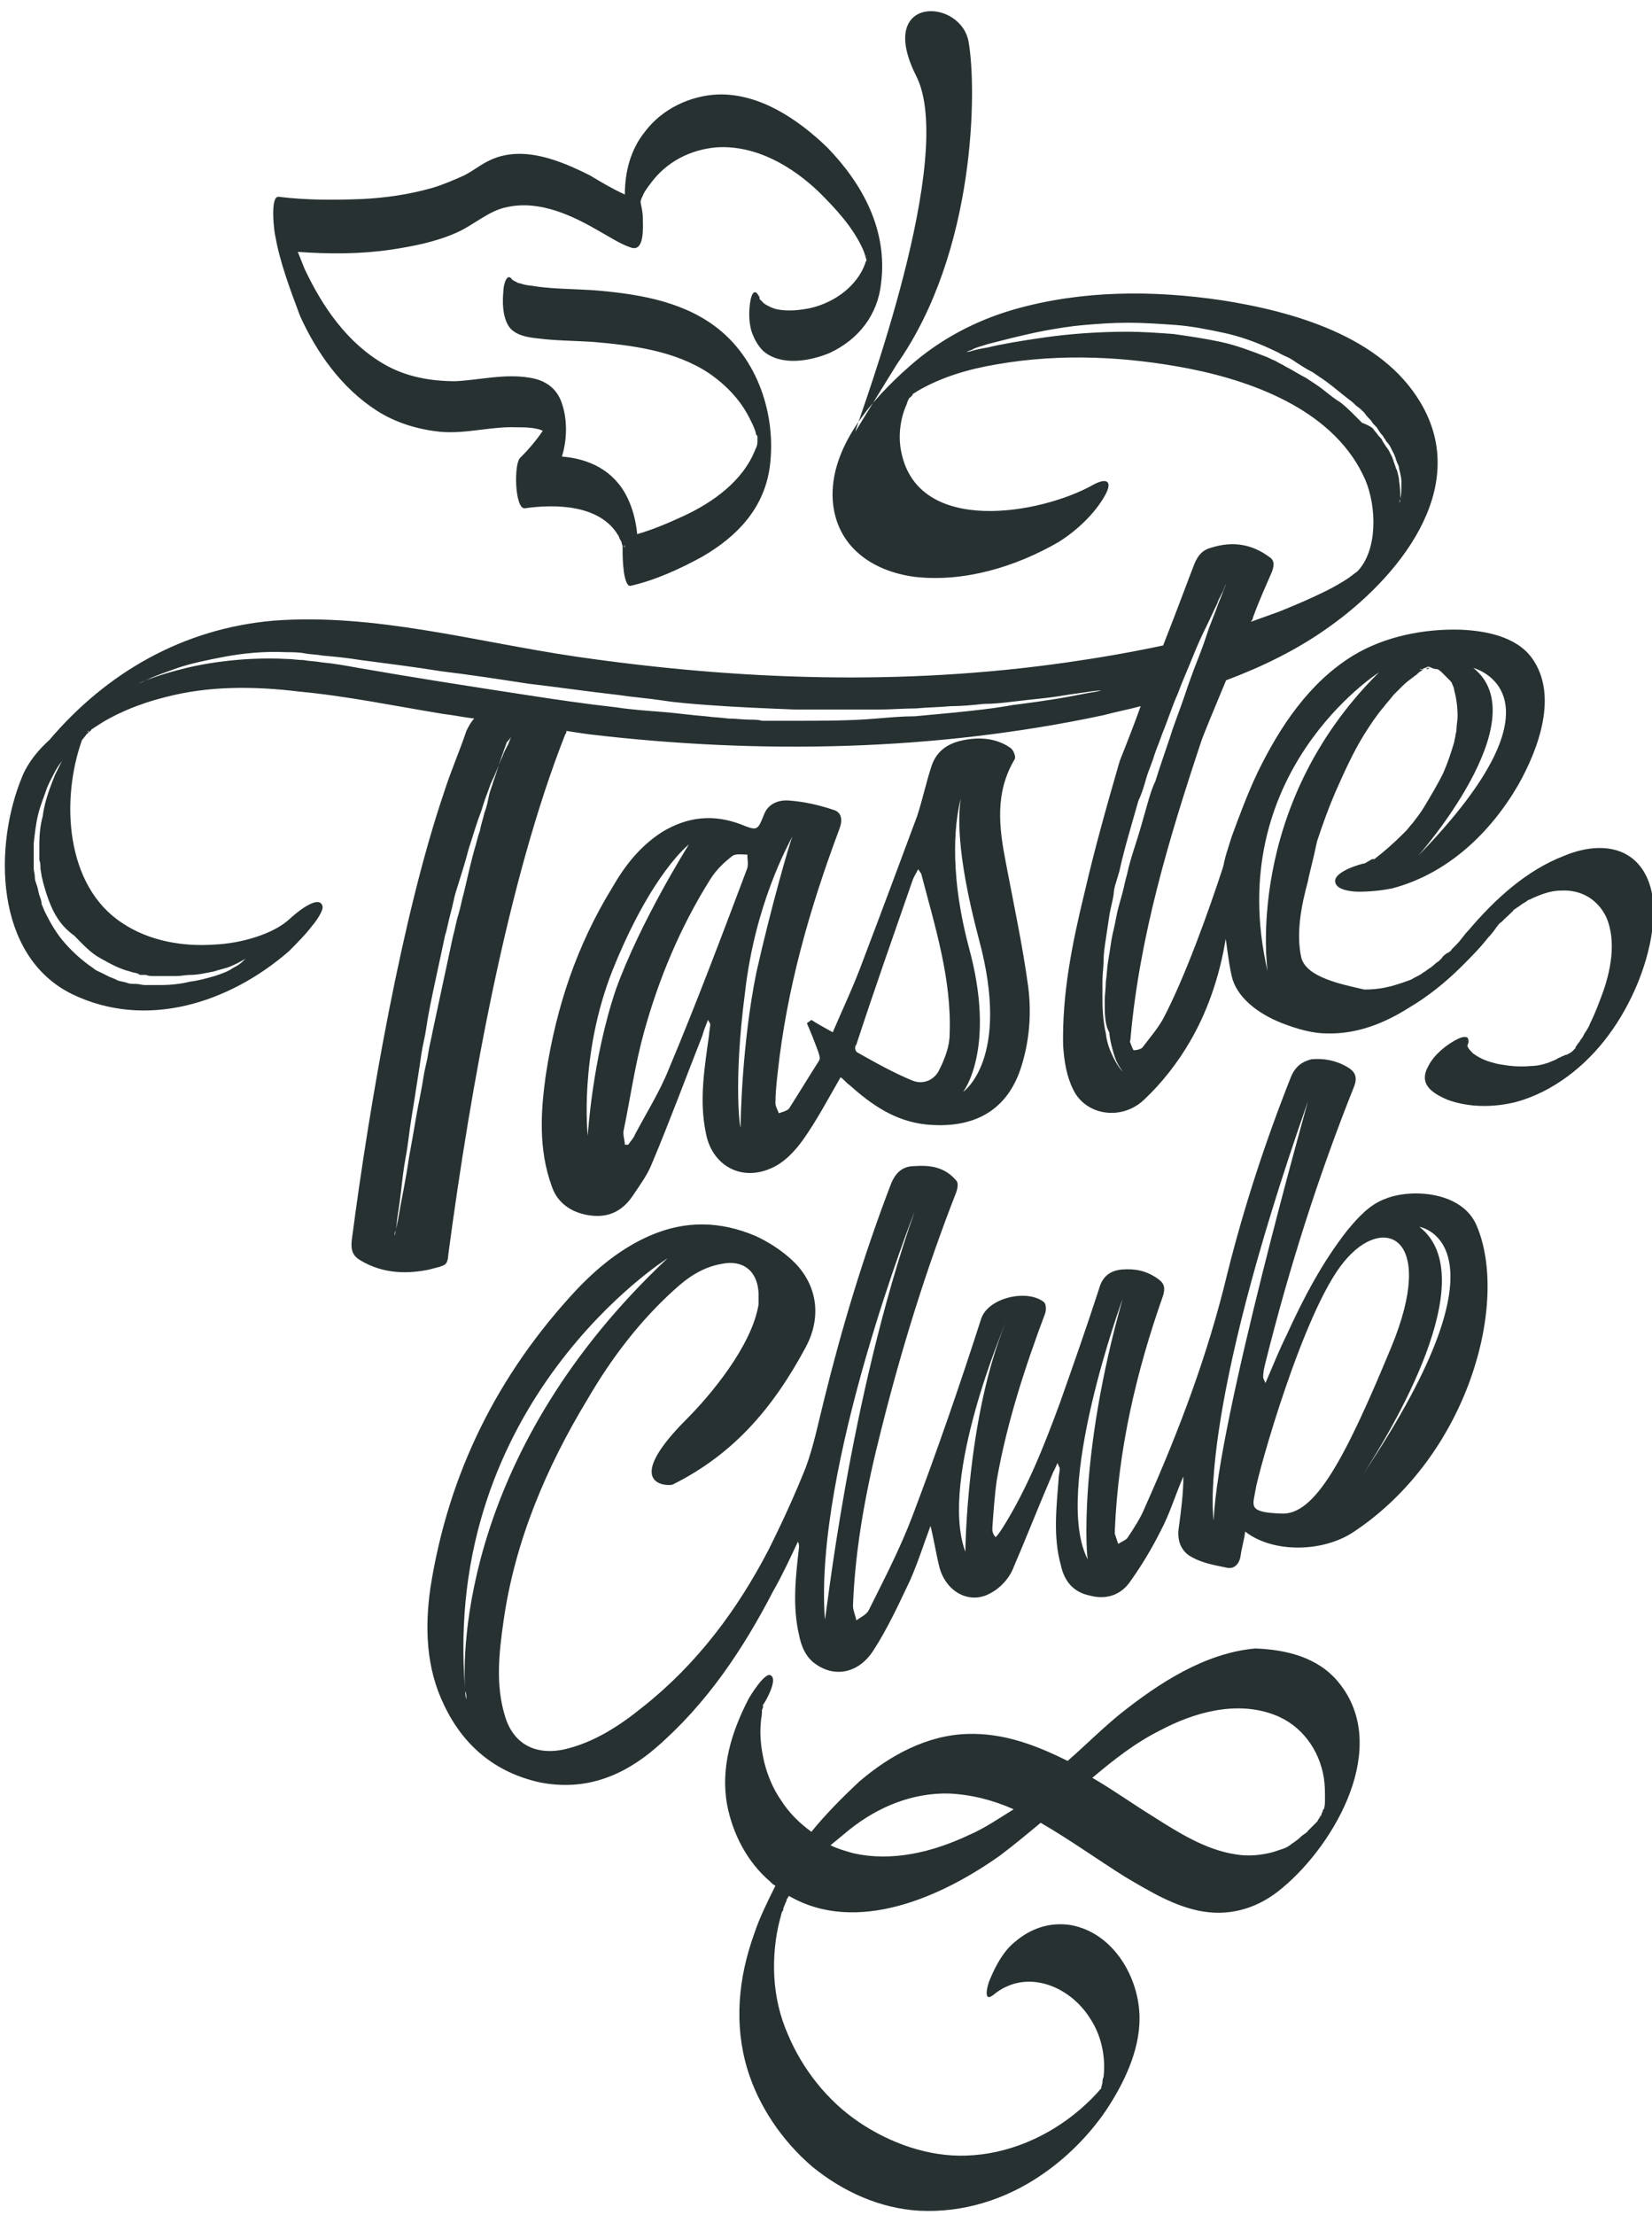 <?xml version="1.0" encoding="UTF-8"?> <svg xmlns:sketch="http://www.bohemiancoding.com/sketch/ns" xmlns="http://www.w3.org/2000/svg" xmlns:xlink="http://www.w3.org/1999/xlink" version="1.1" id="Layer_1" x="0px" y="0px" viewBox="0 0 147 197" style="enable-background:new 0 0 147 197;" xml:space="preserve"> <style type="text/css"> .st0{fill-rule:evenodd;clip-rule:evenodd;fill:#273132;} </style> <desc>Created with Sketch.</desc> <g id="Desktop" sketch:type="MSPage"> <g id="Landingspagina-desktop" transform="translate(-1160, -359)" sketch:type="MSArtboardGroup"> <g id="logo" transform="translate(1160, 359)" sketch:type="MSLayerGroup"> <path id="Fill-1" sketch:type="MSShapeGroup" class="st0" d="M55.6,48.4C55.6,48.4,55.6,48.4,55.6,48.4L55.6,48.4 C55.6,48.4,55.6,48.4,55.6,48.4C55.6,48.4,55.6,48.4,55.6,48.4C55.6,48.4,55.6,48.4,55.6,48.4C55.6,48.4,55.6,48.4,55.6,48.4 L55.6,48.4L55.6,48.4L55.6,48.4C55.6,48.4,55.6,48.4,55.6,48.4L55.6,48.4z M109.1,83.3c-0.6,3.8-1.8,6.9-3.2,9.3 c-1.1,1.9-2.5,3.7-4.1,5.2c-2,1.9-5.2,1.4-6.3-0.9c-0.6-1.2-0.8-2.5-0.9-3.9c-0.1-4.6,0.8-9.1,1.9-13.6c0.9-3.9,2-7.8,3.1-11.6 c0-0.1,0.9-2.2,1.9-5c-1.1,0.3-2.2,0.5-3.3,0.8c-15,3.2-30.6,3.5-45.8,1.7c-0.7-0.1-1.4-0.2-2-0.3c0,0.1,0,0.2-0.1,0.3 c-5.1,12.9-8.4,31.2-10.4,46.2c-0.1,1.1-0.2,1-1.7,1.4c-1.9,0.4-4.1,0.4-6.1-0.8c-0.7-0.4-0.9-0.9-0.8-1.8 c1.6-12.3,4.5-28.9,8.2-39.8c0.6-1.9,1.4-3.7,2-5.5c0.2-0.4,0.4-0.8,0.7-1.1c-0.9-0.1-1.8-0.3-2.7-0.4c-4.3-0.7-8.6-1.6-12.9-2 C22.5,61,18.5,61,14.7,62c-1.6,0.4-3.3,1-4.8,1.8c-0.6,0.3-1.2,0.7-1.8,1.1c0.1,0-0.3,0.3-0.3,0.3c-0.2,0.2-0.3,0.4-0.5,0.6 c-1.9,5.3-1.5,13,3.6,16.3c2.4,1.6,5.4,2.1,8.2,1.9c2.3-0.1,5.2-0.9,6.7-2.3c0.3-0.3,2.6-2.3,2.9-1.1c0.1,0.4-0.7,1.5-0.9,1.7 c-0.6,0.8-1.4,1.6-2.1,2.3c-5.3,4.6-12.7,7-19.3,3.8c-6.9-3.4-7-13.2-4.4-19.4c0.5-1.2,1.4-2.3,2.4-3.2c5.1-6,11.9-9.9,19.9-10.6 c9-0.7,18.1,1.9,27,3.2c14.5,2.1,29.1,2.6,43.7,0.5c2.8-0.4,5.7-0.9,8.5-1.5c1.3-3.3,2.4-6.3,2.8-7.3c0.3-0.7,0.7-1.2,1.5-1.4 c1.9-0.6,3.6-0.3,5.1,0.8c0.5,0.3,0.5,0.7,0.3,1.3c-0.6,1.4-1.2,2.7-1.7,4.1c0,0.1-0.1,0.3-0.2,0.4c0.8-0.3,1.7-0.6,2.5-0.9 c1.5-0.6,2.9-1.2,4.3-1.9c0.6-0.3,1.3-0.7,1.9-1.1c0,0,0.8-0.6,0.8-0.6c1.8-1.9,1.7-5.7,0.7-8.1c-2.6-6-9.6-8.7-15.6-9.9 c-5.6-1.1-11.5-1.4-17.2-0.4c-2.4,0.4-4.9,1.1-7.1,2.4c-0.1,0.1-0.2,0.1-0.3,0.2c0,0-0.1,0-0.1,0.1c0.1-0.1-0.1,0.2-0.3,0.3 c-0.1,0.2-0.2,0.4-0.2,0.5c-0.6,1.3-0.8,2.9-0.5,4.3c1.5,7.5,12.5,5.5,17.1,2.9c1.3-0.7,1.7-0.2,1,1c-0.9,1.6-2.5,3.1-4.1,4.1 c-3.8,2.2-8.4,3.6-12.8,3.1c-3.8-0.5-7-2.7-7.3-6.8c-0.3-4.7,3.5-9,6.8-11.9c2.7-2.4,5.9-4.1,9.4-5.1c6-1.7,12.3-1.7,18.4-0.8 c6.4,1,14.2,3.2,17.7,9.1c4.6,7.7-2.1,15.7-8.2,20c-2.8,2-5.9,3.5-9.1,4.7c-1,2.4-2,4.8-2.2,5.4c-2.9,8.7-5.5,17.4-6.3,26.4 c0,0.2-0.1,0.3,0,0.5c0.1,0.2,0.2,0.6,0.3,0.6c0.2,0,0.7-0.1,0.8-0.3c0.6-0.8,1.3-1.6,1.8-2.5c1.9-3.6,4-9.4,5.4-13.7L109.1,83.3 z M122.3,38.3c0.2,0.2,0.3,0.4,0.5,0.6c0.1,0.1,0.2,0.2,0.2,0.3c0.1,0.1,0.1,0.2,0.2,0.3c0.1,0.2,0.3,0.4,0.4,0.6 c0.1,0.2,0.2,0.4,0.3,0.6c0,0.1,0.1,0.2,0.1,0.3c0,0.1,0.1,0.2,0.1,0.3c0.1,0.2,0.1,0.4,0.2,0.5c0.1,0.4,0.2,0.7,0.2,1 c0.1,0.6,0.1,1.1,0.1,1.5c0,0.2,0,0.3-0.1,0.4c0,0.1,0,0.1,0,0.1s0,0,0-0.1c0-0.1,0.1-0.2,0.1-0.4c0.1-0.3,0.1-0.8,0.1-1.5 c0-0.3-0.1-0.7-0.2-1.1c0-0.2-0.1-0.4-0.2-0.6c0-0.1-0.1-0.2-0.1-0.3c0-0.1-0.1-0.2-0.1-0.3c-0.1-0.2-0.2-0.4-0.3-0.6 c-0.1-0.2-0.2-0.4-0.4-0.6c-0.1-0.1-0.1-0.2-0.2-0.3c-0.1-0.1-0.1-0.2-0.2-0.3c-0.2-0.2-0.3-0.4-0.5-0.7 c-0.2-0.2-0.4-0.4-0.5-0.6c-0.2-0.2-0.4-0.4-0.6-0.7c-0.2-0.2-0.4-0.4-0.7-0.6c-0.2-0.2-0.4-0.4-0.7-0.6c-0.5-0.4-1-0.8-1.5-1.2 c-0.5-0.4-1.1-0.8-1.7-1.2c-0.6-0.3-1.2-0.7-1.8-1.1c-0.3-0.2-0.6-0.3-1-0.5c-0.3-0.2-0.6-0.3-1-0.5c-1.3-0.6-2.7-1.1-4.1-1.4 c-1.4-0.3-2.9-0.6-4.3-0.7c-1.4-0.1-2.9-0.2-4.2-0.2c-1.4,0-2.7,0.1-3.9,0.2c-1.2,0.1-2.4,0.3-3.5,0.5c-2.1,0.4-3.9,0.9-5.1,1.2 c-0.6,0.2-1.1,0.3-1.4,0.5c-0.3,0.1-0.5,0.2-0.5,0.2s0.2,0,0.5-0.1c0.3-0.1,0.8-0.2,1.4-0.3c1.2-0.3,3-0.6,5.1-0.9 c2.1-0.3,4.7-0.5,7.3-0.5c1.3,0,2.7,0.1,4.1,0.2c1.4,0.2,2.8,0.4,4.2,0.7c1.4,0.3,2.7,0.8,4,1.3c0.3,0.1,0.6,0.3,0.9,0.4 c0.3,0.2,0.6,0.3,0.9,0.5c0.6,0.3,1.2,0.7,1.8,1c0.6,0.4,1.1,0.7,1.6,1.1c0.5,0.4,1,0.8,1.5,1.1c0.5,0.4,0.9,0.8,1.3,1.2 c0.2,0.2,0.4,0.4,0.6,0.6C122,37.9,122.2,38.1,122.3,38.3L122.3,38.3z M4.6,80.7c-0.4-0.9-0.7-1.9-0.9-2.8c0-0.2-0.1-0.5-0.1-0.7 c0-0.2,0-0.5-0.1-0.7c0-0.1,0-0.2,0-0.4v-0.3c0-0.2,0-0.5,0-0.7c0-0.9,0.1-1.8,0.3-2.5c0.1-0.8,0.3-1.5,0.5-2.1 c0.2-0.6,0.4-1.1,0.6-1.6c0.2-0.4,0.4-0.8,0.5-1c0.1-0.2,0.2-0.3,0.2-0.3c0,0-0.4,0.4-0.8,1.2c-0.2,0.4-0.5,0.9-0.7,1.5 c-0.2,0.6-0.5,1.3-0.7,2.1c-0.2,0.8-0.3,1.7-0.4,2.6c0,0.2,0,0.5,0,0.7c0,0.1,0,0.2,0,0.4c0,0.1,0,0.2,0,0.4c0,0.2,0,0.5,0,0.7 c0,0.3,0.1,0.5,0.1,0.8c0,0.3,0.1,0.5,0.2,0.8c0.1,0.3,0.1,0.5,0.2,0.8c0.1,0.3,0.2,0.5,0.2,0.8c0.1,0.2,0.2,0.5,0.3,0.7 c0.5,1,1,1.9,1.8,2.8c0.7,0.8,1.6,1.6,2.5,2.2c0.2,0.2,0.5,0.3,0.7,0.4l0.4,0.2l0.4,0.2c0.3,0.1,0.5,0.2,0.7,0.3 c0.3,0.1,0.5,0.1,0.8,0.2c0.2,0.1,0.5,0.1,0.8,0.1c0.3,0,0.5,0.1,0.8,0.1c0.2,0,0.5,0,0.7,0l0.2,0c0.1,0,0.1,0,0.2,0 c0.1,0,0.2,0,0.3,0c0.9,0,1.8-0.1,2.6-0.3c0.8-0.1,1.5-0.3,2.2-0.5c0.6-0.2,1.2-0.4,1.6-0.7c0.4-0.2,0.7-0.4,0.9-0.6 c0.2-0.2,0.3-0.3,0.3-0.3s-0.1,0.1-0.3,0.2c-0.2,0.1-0.5,0.3-1,0.5c-0.4,0.2-1,0.3-1.6,0.5c-0.6,0.1-1.3,0.3-2.1,0.3 c-0.4,0-0.8,0.1-1.2,0.1c-0.2,0-0.4,0-0.6,0c-0.2,0-0.4,0-0.7,0c-0.1,0-0.2,0-0.3,0c-0.1,0-0.1,0-0.2,0l-0.2,0 c-0.2,0-0.5,0-0.7-0.1l-0.2,0l-0.2,0c-0.1,0-0.2,0-0.3-0.1c-0.2-0.1-0.5-0.1-0.7-0.2c-0.9-0.2-1.8-0.7-2.7-1.2 c-0.9-0.5-1.6-1.3-2.3-2C5.6,82.5,5,81.6,4.6,80.7L4.6,80.7z M7.9,65c-0.1,0-0.1,0.1-0.1,0.1c0,0,0,0,0,0 C7.8,65.1,7.9,65.1,7.9,65L7.9,65z M45.5,65.5c0,0-0.1,0.2-0.2,0.5c-0.1,0.3-0.4,0.7-0.6,1.3c-0.3,0.6-0.5,1.3-0.9,2.1 c-0.2,0.4-0.3,0.8-0.5,1.3c-0.2,0.5-0.3,0.9-0.5,1.5c-0.4,1-0.7,2.1-1.1,3.3c-0.3,1.2-0.7,2.4-1.1,3.7c-0.2,0.6-0.3,1.3-0.5,2 c-0.2,0.7-0.3,1.4-0.5,2c-0.3,1.4-0.6,2.8-0.9,4.2c-0.3,1.4-0.6,2.8-0.8,4.2c-0.1,0.7-0.3,1.4-0.4,2.1c-0.1,0.7-0.2,1.4-0.3,2 c-0.2,1.3-0.4,2.6-0.6,3.8c-0.2,1.2-0.3,2.4-0.5,3.4c-0.2,1.1-0.3,2-0.4,2.9c-0.1,0.9-0.2,1.6-0.3,2.2c-0.1,0.6-0.1,1.1-0.2,1.4 c0,0.3-0.1,0.5-0.1,0.5s0-0.2,0.1-0.5c0.1-0.3,0.2-0.8,0.3-1.4c0.2-1.2,0.6-3,0.9-5.1c0.2-1.1,0.4-2.2,0.6-3.4 c0.2-1.2,0.5-2.5,0.7-3.8c0.1-0.7,0.3-1.3,0.4-2c0.1-0.7,0.3-1.4,0.4-2c0.3-1.4,0.6-2.8,0.9-4.2c0.3-1.4,0.6-2.8,0.9-4.2 c0.2-0.7,0.3-1.4,0.5-2c0.2-0.7,0.3-1.3,0.5-2c0.3-1.3,0.6-2.6,0.9-3.7c0.2-0.6,0.3-1.2,0.5-1.7c0.1-0.6,0.3-1.1,0.4-1.6 c0.2-0.5,0.3-1,0.4-1.5c0.1-0.5,0.3-0.9,0.4-1.3c0.3-0.8,0.5-1.6,0.7-2.1c0.2-0.6,0.4-1.1,0.5-1.4C45.4,65.7,45.5,65.5,45.5,65.5 L45.5,65.5z M98,61.4c0,0-0.3,0-1,0.1c-0.6,0.1-1.5,0.2-2.7,0.4c-1.2,0.2-2.6,0.3-4.2,0.5c-0.8,0.1-1.7,0.2-2.6,0.2 c-0.9,0.1-1.9,0.2-2.9,0.2c-1,0.1-2.1,0.1-3.1,0.2c-1.1,0-2.2,0.1-3.4,0.1c-0.6,0-1.2,0-1.8,0c-0.6,0-1.2,0-1.8,0 c-1.2,0-2.5,0-3.7,0c-2.5-0.1-5.1-0.2-7.8-0.4c-1.3-0.1-2.7-0.2-4-0.4c-1.3-0.2-2.7-0.3-4-0.5c-2.7-0.3-5.4-0.7-8-1 c-2.6-0.4-5.2-0.8-7.7-1.1c-2.5-0.4-4.9-0.7-7.2-1c-1.2-0.2-2.3-0.3-3.4-0.4c-0.5-0.1-1.1-0.1-1.6-0.2c-0.5-0.1-1.1-0.1-1.6-0.1 c-2-0.1-3.9,0.1-5.5,0.4c-1.6,0.3-3,0.6-4.2,1c-1.1,0.4-2,0.7-2.6,1c-0.6,0.3-0.9,0.4-0.9,0.4s1.2-0.6,3.5-1.2 c1.1-0.3,2.5-0.6,4.2-0.8c1.6-0.2,3.5-0.3,5.5-0.2c0.5,0,1,0.1,1.5,0.1c0.5,0.1,1.1,0.1,1.6,0.2c1.1,0.1,2.2,0.3,3.3,0.5 c2.3,0.4,4.7,0.8,7.2,1.2c2.5,0.4,5.1,0.8,7.7,1.2c2.6,0.4,5.3,0.8,8,1.1c1.3,0.2,2.7,0.3,4,0.4c1.3,0.1,2.7,0.3,4,0.4 c0.7,0.1,1.3,0.1,2,0.2c0.7,0,1.3,0.1,2,0.1c0.3,0,0.7,0,1,0.1c0.3,0,0.7,0,1,0c0.6,0,1.3,0,1.9,0c2.5,0,5,0,7.3-0.2 c1.2-0.1,2.3-0.2,3.4-0.2c1.1-0.1,2.1-0.2,3.2-0.3c2-0.2,3.9-0.4,5.5-0.7c1.6-0.2,3-0.4,4.2-0.6c1.2-0.2,2.1-0.4,2.7-0.5 C97.7,61.5,98,61.4,98,61.4L98,61.4z M98.3,89c0-0.5,0.1-1.1,0.1-1.7c0.1-0.6,0.1-1.2,0.2-1.8c0.1-0.6,0.2-1.2,0.3-1.9 c0.1-0.6,0.3-1.3,0.4-1.9c0.1-0.6,0.3-1.3,0.5-2c0.2-0.7,0.3-1.3,0.5-2c0.3-1.4,0.8-2.7,1.2-4.1c0.2-0.7,0.4-1.4,0.6-2.1 c0.2-0.7,0.4-1.4,0.7-2c0.4-1.3,0.9-2.7,1.3-3.9c0.4-1.3,0.9-2.5,1.3-3.7c0.4-1.2,0.8-2.3,1.2-3.3c0.4-1,0.7-1.9,1-2.8 c0.3-0.8,0.6-1.5,0.8-2.1c0.5-1.2,0.7-1.8,0.7-1.8s-0.1,0.2-0.2,0.5c-0.1,0.3-0.4,0.7-0.6,1.3c-0.3,0.6-0.6,1.3-1,2.1 c-0.4,0.8-0.8,1.7-1.2,2.7c-0.4,1-0.9,2.1-1.3,3.2c-0.5,1.1-0.9,2.4-1.4,3.6c-0.2,0.6-0.5,1.3-0.7,1.9c-0.2,0.7-0.5,1.3-0.7,2 c-0.2,0.7-0.4,1.4-0.7,2c-0.2,0.7-0.4,1.4-0.6,2.1c-0.4,1.4-0.8,2.8-1.1,4.2c-0.1,0.3-0.2,0.7-0.3,1c-0.1,0.3-0.2,0.7-0.2,1 c-0.1,0.7-0.3,1.3-0.4,2c-0.1,0.7-0.2,1.3-0.3,2c-0.1,0.7-0.2,1.3-0.2,1.9c0,0.6-0.1,1.2-0.1,1.8c0,0.6,0,1.2,0,1.7 c0,1.1,0.1,2.1,0.3,3c0.1,0.9,0.4,1.6,0.7,2.2c0.3,0.6,0.6,1,0.8,1.2c0.2,0.2,0.4,0.3,0.4,0.3s-0.2-0.1-0.4-0.3 c-0.2-0.3-0.5-0.7-0.7-1.3c-0.2-0.6-0.4-1.3-0.5-2.2C98.3,91.1,98.3,90.1,98.3,89L98.3,89z M61.1,126.2c2.1-2.1,5.8-6.5,6.4-10.2 c0-0.3,0-0.7,0-1c-0.1-2-1.4-3-3.3-2.6c-1.7,0.3-3,1.2-4.2,2.3c-3.1,2.8-5.6,6.1-7.7,9.7c-3.7,6.1-6.5,12.7-7.5,19.8 c-0.4,2.8-0.7,5.6,0.1,8.3c0.7,2.5,2.6,3.6,5.2,3.1c2.7-0.6,5-2.1,7.1-3.8c4.8-3.8,8.4-8.6,11.2-14c1.2-2.4,2.3-4.8,3.3-7.3 c0.7-1.9,1.1-3.9,1.6-5.9c1.6-6.5,3.5-12.8,5.9-19.1c0.4-1.1,1-1.8,2.2-1.8c1.4-0.1,2.7,0.1,3.7,1.3c0.2,0.2,0.1,0.7,0,1 c-2.7,6.9-4.9,14-6.7,21.2c-1.3,5.1-2.3,10.3-2.5,15.6c0,0.4,0.2,0.8,0.3,1.3c0.4-0.3,0.9-0.5,1.1-0.9c1.4-2.8,2.8-5.5,3.9-8.4 c2.2-5.8,4.2-11.6,6.1-17.5c0.6-1.9,4.1-2.7,5.6-1.5c0.2,0.2,0.2,0.7,0.1,1c-1.8,4.8-3.4,9.7-4.3,14.8c-0.2,1.4-0.3,2.9-0.4,4.3 c0,0.2,0,0.5,0.3,0.8c0.2-0.2,0.4-0.5,0.6-0.8c2.2-3.5,3.7-7.3,5.1-11.1c1.2-3.4,2.4-6.8,3.5-10.2c0.3-1.1,1-1.6,2-1.7 c1.2-0.1,2.2,0.1,3.2,0.8c0.6,0.4,0.7,0.8,0.5,1.5c-2.4,6.8-4,13.7-4.3,20.9c0,0.1,0,0.2,0,0.3c0.1,0.3,0.2,0.6,0.3,0.9 c0.3-0.2,0.6-0.3,0.8-0.5c0.6-0.9,1.2-1.8,1.6-2.8c3-6.7,5.6-13.6,7.3-20.7c1.5-6,3.4-11.8,5.7-17.6c0.4-0.9,1-1.3,1.8-1.5 c1.1-0.1,2.2,0.1,3.2,0.7c0.7,0.4,0.9,0.9,0.6,1.7c-3.2,8-5.8,16.2-7.9,24.6c-0.1,0.4-0.2,0.8-0.2,1.3c0,0.1,0.1,0.2,0.2,0.5 c0.7-1.6,1.2-2.9,1.9-4.3c1.5-3.3,3.2-6.5,5.4-9.3c1-1.2,2-2.3,3.4-2.8c2.2-0.9,6.8-0.7,8.1,2.4c2.9,6.8-0.7,20.4-10.9,27.2 c-2.8,1.9-7.3,1.9-9.7,0c-0.1,0.8-0.3,1.4-0.4,2.1c-0.1,0.8-0.6,1.3-1.3,1.1c-1-0.2-2.1-0.4-3-0.9c-1-0.5-1.4-1.5-1.2-2.7 c0.2-1.5,0.4-3,0.4-4.5c-0.7,1.6-1.2,3.3-2,4.8c-0.8,1.6-1.7,3.1-2.7,4.5c-0.8,1.2-2.1,1.7-3.6,1.3c-1.5-0.3-2.3-1.3-2.6-2.7 c-0.7-2.5-0.4-5.1-0.2-7.7c0-0.3,0.1-0.6,0.1-0.9c0-0.1-0.1-0.2-0.2-0.5c-0.2,0.5-0.4,0.8-0.5,1.1c-1.2,2.8-2.3,5.6-3.5,8.4 c-0.4,0.9-1.2,1.7-2,2.1c-1.8,1-3.9-0.1-4.5-2.3c-0.3-1.2-0.5-2.5-0.8-3.7c-0.6,1.6-1.1,3.2-1.8,4.8c-1,2.1-2,4.3-3.3,6.3 c-1.3,2-3.4,2.4-5.1,1.2c-0.9-0.6-1.3-1.6-1.5-2.6c-0.6-2.6-0.3-5.2,0-7.8c0-0.2,0-0.3-0.1-0.5c-0.7,1.5-1.4,3-2.2,4.4 c-2.7,5.2-5.9,10-10.4,13.9c-3,2.6-6.4,3.9-10.4,3.1c-4-0.9-6.8-3.3-8.5-6.9c-1.6-3.3-1.7-6.9-1.2-10.4c1.6-10.2,6-19,13-26.5 c1.9-2,4-3.7,6.5-4.8c3.2-1.4,6.3-1.3,9.4,0c1.1,0.5,2.2,1.2,3.1,2c2.4,2.1,2.9,5.1,1.4,7.9c-2.9,5.4-6.4,9.5-11.8,12.2 C59.7,132.2,55,132.3,61.1,126.2L61.1,126.2z M59.4,111.9c0,0-20.2,12.7-18,38.5c0,0.5,0.1,0.7,0.1,0.7c0-0.3,0-0.5-0.1-0.7 C41.1,146.7,41.3,128.9,59.4,111.9L59.4,111.9z M81.4,107.7c0,0-9,22.8-8,36.3C73.5,144.1,75.5,124.5,81.4,107.7L81.4,107.7z M89.5,117.6c0,0-6,13.9-3.6,20.4C85.9,138,86,126,89.5,117.6L89.5,117.6z M99.9,115.5c0,0-6.3,17.1-3.1,23.2 C96.7,138.6,95.9,129.6,99.9,115.5L99.9,115.5z M116.4,97.9c-10,28.5-8.4,37.3-8.4,37.3C108.3,126.6,116.4,97.9,116.4,97.9 L116.4,97.9z M123.8,119.8c4.1-9.9-0.7-11.9-4.2-7.6c-3.6,4.3-7.7,18.9-7.9,20.4c-0.2,1.3-0.7,1.9,2.3,2 C117,134.8,119.7,129.7,123.8,119.8L123.8,119.8z M126.3,109.1c5.8,4.5-2.6,18.3-5,22c-0.2,0.3-0.4,0.6-0.6,0.9 c0,0,0.2-0.3,0.6-0.9C135.1,110.5,126.3,109.1,126.3,109.1L126.3,109.1z M24.5,21c-0.1-0.3-0.5-3.6,0.3-3.5 c2.4,0.3,4.9,0.3,7.4,0.2c2.1-0.1,4.2-0.4,6.3-1c1-0.3,1.9-0.7,2.8-1.1c0.8-0.4,1.5-1,2.4-1.4c2.9-1.3,6.2,0.1,8.8,1.4 c1,0.6,2,1.2,3.1,1.7c0-2,0.5-4,1.8-5.6c1.5-2,4-3.2,6.5-3.3c3.7-0.1,7.1,2.2,9.7,4.7c3.2,3.3,5.4,7.4,4.8,12.1 c-0.3,2.8-2,5-4.6,6.2c-1.7,0.7-4.3,1.2-5.9-0.2c-0.4-0.4-0.7-0.9-0.9-1.4c-0.4-0.9-0.4-2.2-0.2-3.2c0.2-0.8,0.5-0.8,0.8-0.1 c-0.2-0.5,0-0.1,0,0c0.1,0.1-0.1-0.1,0,0.1c0.1,0.1,0.3,0.3,0.4,0.4c0.3,0.2,0.7,0.4,1.1,0.5c1,0.2,2,0.1,3-0.1 c2.2-0.5,4.2-2,4.9-4c0-0.1,0-0.1,0.1-0.2c0,0,0,0,0,0c0,0,0-0.1,0-0.1c0,0,0,0,0,0l0,0c-0.1-0.3-0.2-0.7-0.3-0.9 c-0.9-2-2.4-3.6-3.9-5.1c-2.4-2.3-5.6-4.2-9.1-4c-2.4,0.2-4.5,1.3-5.9,3.2c-0.3,0.4-0.6,0.8-0.7,1.1c-0.1,0.2-0.2,0.4-0.2,0.6 c0.1,0.5,0.2,0.9,0.2,1.4c0,0.7,0.2,3.1-1.1,2.6c-0.9-0.3-1.8-0.9-2.7-1.4c-2.4-1.4-5.3-2.8-8.2-2.2c-1.7,0.3-3,1.6-4.6,2.3 c-1.8,0.8-3.8,1.2-5.8,1.5c-2.7,0.4-5.5,0.4-8.3,0.2c0.2,0.5,0.4,1,0.6,1.5c1.6,3.4,3.8,6.6,7.1,8.5c1.9,1.1,4.1,1.5,6.3,1.5 c2.2-0.1,4.4-0.7,6.7-0.3c1.2,0.2,2.2,0.8,2.7,2c0.6,1.5,0.6,3.4,0.1,5c2.4,0.2,4.6,1.2,5.8,3.6c0.5,1,0.8,2.2,0.9,3.3 c1.4-0.4,2.8-1,4.1-1.6c2.6-1.2,5.3-3.1,6.4-5.9c0.2-0.4,0.2-0.5,0.2-0.9c0,0,0,0,0,0c0,0,0,0,0-0.1c0-0.1,0-0.2,0-0.1 c0,0,0,0,0,0c0,0,0,0,0,0v0v0c0,0,0,0,0,0c0-0.1,0-0.2-0.1-0.2c-0.1-0.5-0.3-0.9-0.5-1.3c-0.8-1.7-2.1-3.1-3.7-4.2 c-3-2-6.8-2.5-10.4-2.8c-1.6-0.1-3.2-0.1-4.8-0.3c-1-0.1-2.2-0.3-2.7-1.2c-0.5-0.9-0.5-2.1-0.4-3.1c0-0.4,0.3-1.7,0.8-0.9v0 c0,0,0,0,0,0c0.1,0,0.1,0.1,0.2,0.1c0.2,0.1,0.3,0.2,0.5,0.2c0.5,0.2,1.1,0.2,1.6,0.3c1.6,0.2,3.2,0.2,4.8,0.3 c3.8,0.3,7.8,0.9,10.9,3.2c3.8,2.8,5.5,7.9,4.9,12.5c-0.5,3.7-2.9,6.2-6,8c-2,1.1-4.2,2.1-6.4,2.6c-0.4,0.1-0.6-1.2-0.6-1.4 c-0.1-0.7-0.1-1.4-0.1-2c0,0,0,0,0,0c0,0,0,0,0,0v0c0,0,0,0,0-0.1c0,0,0,0,0,0v0c0,0,0,0,0,0c0,0,0,0,0,0c0,0,0,0,0,0 c0,0,0,0,0,0v0c0,0,0,0,0,0c0,0,0,0,0,0v0c0,0,0,0,0,0c0,0,0,0,0,0c0,0,0,0,0,0c0,0,0,0,0,0h0v0c0,0,0,0,0,0c0,0,0,0,0,0 c0,0,0-0.1,0-0.1c0,0,0,0,0,0.1c0-0.1,0-0.1,0,0c0-0.1,0,0,0,0c0,0,0,0,0,0c0,0,0,0,0,0.1c0,0,0-0.1,0-0.1c0,0,0,0,0,0 c0-0.1-0.1-0.3-0.1-0.4c0-0.1-0.1-0.1-0.1-0.2c-0.1-0.1-0.1-0.3-0.2-0.4c-1.6-2.7-5.5-2.8-8.3-2.4c-0.9,0.1-1-4-0.4-4.5 c0.7-0.7,1.4-1.5,2-2.4c-0.7-0.3-1.6-0.3-2.3-0.3c-2.3-0.1-4.5,0.6-6.8,0.4c-2-0.2-4-0.8-5.7-1.9c-3.1-2-5.3-5.1-6.8-8.4 C25.8,25.7,24.9,23.3,24.5,21L24.5,21z M67.5,38.8L67.5,38.8C67.5,38.8,67.5,38.8,67.5,38.8L67.5,38.8z M67.5,38.9 C67.5,38.9,67.5,39,67.5,38.9C67.5,38.9,67.5,38.9,67.5,38.9C67.5,38.9,67.5,38.9,67.5,38.9L67.5,38.9z M55.6,48.2 C55.6,48.2,55.6,48.2,55.6,48.2C55.6,48.2,55.6,48.2,55.6,48.2C55.6,48.2,55.6,48.2,55.6,48.2L55.6,48.2z M55.6,48.6 C55.6,48.6,55.6,48.6,55.6,48.6C55.6,48.6,55.6,48.6,55.6,48.6C55.6,48.6,55.6,48.6,55.6,48.6L55.6,48.6z M49.1,36.7 C49.1,36.7,49.1,36.7,49.1,36.7C49.1,36.7,49.1,36.7,49.1,36.7C49.1,36.6,49.1,36.6,49.1,36.7L49.1,36.7z M77.1,23.2 C77.1,23.3,77.1,23.3,77.1,23.2L77.1,23.2C77.1,23.2,77.1,23.2,77.1,23.2L77.1,23.2z M77.1,22.8L77.1,22.8 C77.1,22.7,77,22.7,77.1,22.8L77.1,22.8z M56.7,18.4C56.7,18.4,56.7,18.4,56.7,18.4C56.7,18.6,56.7,18.5,56.7,18.4L56.7,18.4z M67.5,38.7C67.5,38.8,67.5,38.8,67.5,38.7C67.5,38.7,67.5,38.7,67.5,38.7L67.5,38.7z M119.1,149.6c4.7,5.7-0.3,14.4-5,18.3 c-2,1.7-4.4,2.5-7,2.1c-2.5-0.4-4.8-1.8-7-3.1c-2.4-1.5-4.9-3.3-7.5-4.8c-1.2,1-2.4,2-3.6,2.9c-5.2,3.7-12.8,7.1-18.8,3.6 c0,0,0,0,0,0c0,0-0.1,0.2-0.2,0.3c0,0.1,0,0.1,0,0.1c-0.1,0.2-0.2,0.5-0.3,0.7c0,0,0,0.1,0,0.1c0,0.1-0.1,0.2-0.1,0.2 c-0.1,0.2-0.1,0.4-0.2,0.7c-0.4,1.5-0.6,3.3-0.5,5.1c0.1,1.8,0.5,3.5,1.2,5.1c1.3,3.1,3.5,5.9,6.3,7.8c2.8,1.9,6.2,3.1,9.5,3 c3.8-0.1,7.4-1.7,10.2-4.1c0.7-0.6,1.4-1.3,1.9-1.9c0,0,0,0,0,0c0,0,0-0.1,0-0.1c-0.1,0.3,0.1-0.3,0.1-0.4c0-0.1,0-0.3,0.1-0.5 c0.2-1.8-0.2-3.7-1.2-5.2c-1.8-2.9-5.7-4.5-8.6-2.1c-1,0.8-0.5-1-0.3-1.4c0.5-1.2,1.2-2.5,2.2-3.3c1.4-1.2,3.1-1.8,5-1.5 c3.8,0.7,6.1,4.7,6.1,8.3c0,2.9-1.4,5.8-3,8.2c-1.5,2.2-3.5,4.2-5.7,5.7c-3.2,2.2-7,3.4-10.9,3.2c-3.5-0.2-6.8-1.7-9.5-3.9 c-2.7-2.3-4.8-5.4-5.8-8.7c-1.2-4-0.8-8.1,0.6-12c0.5-1.5,1.2-2.9,1.9-4.3c-0.2-0.1-0.3-0.2-0.5-0.4c-2-1.7-3.3-4.2-3.8-6.8 c-0.6-3.3,0.4-6.5,1.9-9.4c0.1-0.2,1.5-2.5,2-2.1c0.5,0.3-0.1,1.6-0.5,2.3c0.1-0.2-0.1,0.2-0.2,0.3c0,0,0,0,0,0c0,0,0,0,0,0h0 c0,0.1-0.1,0.2,0,0.1c0,0,0,0.1,0,0.1c0,0.1-0.1,0.2-0.1,0.3c0,0.1,0,0.1,0,0.2c0,0.3-0.1,0.6-0.1,0.9c-0.1,1.1,0,2.2,0.3,3.5 c0.3,1.2,0.8,2.4,1.5,3.4c0.7,1.1,1.6,2,2.7,2.8c1.3-1.6,2.8-3.1,4.3-4.5c2.7-2.3,6-4.1,9.6-4.2c3.2-0.1,6.1,1,8.9,2.4 c1.6-1.4,3.1-2.9,4.7-4.2c3.4-2.7,7.5-5.4,12-5.8C114.5,146.7,117.3,147.4,119.1,149.6L119.1,149.6z M68.1,151.7 C68.1,151.7,68.1,151.7,68.1,151.7C68.1,151.7,68.1,151.7,68.1,151.7C68.1,151.7,68.1,151.7,68.1,151.7L68.1,151.7z M90.2,160.9 c-1.8-0.8-3.7-1.3-5.7-1.4c-3.3-0.1-6.4,1.2-8.9,3.2c-0.6,0.5-1.1,0.9-1.7,1.4c0.6,0.3,1.3,0.5,2,0.7c3.5,0.8,7.1-0.1,10.3-1.6 C87.6,162.6,88.9,161.7,90.2,160.9L90.2,160.9z M117.5,161.6C117.5,161.6,117.5,161.6,117.5,161.6 C117.5,161.6,117.5,161.6,117.5,161.6C117.5,161.6,117.5,161.6,117.5,161.6L117.5,161.6z M117.8,158.1c-0.4-2.5-2-4.7-4.4-5.6 c-3.4-1.3-7.2-0.2-10.2,1.4c-2.2,1.1-4.1,2.6-6,4.2c1.9,1.1,3.7,2.4,5.5,3.5c2.2,1.4,4.6,2.9,7.2,3.3c1.1,0.2,2.3,0.1,3.4-0.2 c0.3-0.1,0.6-0.2,0.9-0.3c0.3-0.1,0.6-0.3,0.7-0.4c0.3-0.2,0.6-0.4,0.9-0.7c0.1-0.1,0.3-0.2,0.4-0.3c0.3-0.2,0,0,0.2-0.2 c0.2-0.2,0.3-0.3,0.5-0.5c0.1-0.1,0.1-0.1,0.2-0.2c0.1-0.1,0.2-0.2,0.2-0.3c0,0,0.1-0.1,0.1-0.1c0,0,0,0,0,0 c0.1-0.3,0.1-0.4,0.1-0.1c0,0,0,0,0,0c0.1-0.2,0.1-0.4,0.2-0.5c0-0.1,0-0.2,0.1-0.2c0.1-0.3,0.1-0.6,0.1-0.9 C117.9,159.2,117.9,158.8,117.8,158.1L117.8,158.1z M76.1,38.4l3.7-6c7.1-10.1,7.1-24.6,6.4-28.6c-0.6-4-8.3-4.3-4.7,2.9 C85.2,13.8,76.7,36.4,76.1,38.4L76.1,38.4z M55.5,48.6C55.5,48.6,55.5,48.6,55.5,48.6C55.5,48.6,55.5,48.6,55.5,48.6L55.5,48.6z M68.1,151.8c0,0,0,0.1,0,0.1C68.1,151.9,68.1,151.9,68.1,151.8C68.1,151.8,68.1,151.8,68.1,151.8L68.1,151.8L68.1,151.8z M55.6,48.4C55.6,48.4,55.6,48.4,55.6,48.4C55.6,48.4,55.6,48.4,55.6,48.4C55.6,48.4,55.6,48.4,55.6,48.4L55.6,48.4L55.6,48.4z M55.6,48.4C55.6,48.4,55.6,48.4,55.6,48.4L55.6,48.4C55.6,48.4,55.6,48.4,55.6,48.4L55.6,48.4z M55.6,48.4 C55.6,48.4,55.6,48.3,55.6,48.4C55.6,48.3,55.5,48.3,55.6,48.4C55.5,48.3,55.5,48.3,55.6,48.4C55.5,48.3,55.6,48.3,55.6,48.4 L55.6,48.4L55.6,48.4z M55.6,48.4C55.6,48.4,55.6,48.4,55.6,48.4C55.6,48.3,55.6,48.3,55.6,48.4C55.6,48.3,55.6,48.3,55.6,48.4 C55.6,48.4,55.6,48.4,55.6,48.4L55.6,48.4z M55.6,48.4C55.6,48.4,55.6,48.4,55.6,48.4C55.6,48.4,55.6,48.4,55.6,48.4L55.6,48.4 C55.6,48.4,55.6,48.4,55.6,48.4L55.6,48.4z M69.2,95.4c-0.1,0.9-0.2,1.8-0.2,2.7c0,0.3,0.2,0.6,0.3,0.9c0.3-0.1,0.7-0.2,0.9-0.4 c0.9-1.4,1.8-2.9,2.7-4.3c0.1-0.2,0-0.5-0.1-0.8c-0.3-0.8-0.6-1.6-1-2.5c0.1-0.1,0.3-0.2,0.4-0.3c0.6,0.4,1.2,0.7,1.9,1.1 c0.9-2.1,1.9-4.2,2.7-6.4c1.6-4.2,3.2-8.5,4.8-12.8c0.5-1.5,0.8-3,1.3-4.5c0.4-1.2,1.3-1.9,2.5-2.2c1.6-0.4,3.2-0.3,4.5,0.6 c0.3,0.2,0.5,0.8,0.4,1c-1.8,3-1.4,6.1-0.8,9.2c0.7,3.7,1.5,7.4,2,11.1c0.3,2.4,0.1,4.9-0.7,7.3c-1.3,3.8-4.3,5.3-8.4,4.9 c-2.8-0.3-4.9-1.8-6.8-3.5c-0.3-0.2-0.5-0.5-0.8-0.7c-1.1,1.9-2.1,3.8-3.3,5.5c-0.7,1-1.7,2.1-2.9,2.6c-2.7,1.2-5.3-0.3-5.8-3.2 c-0.6-2.9-0.1-5.8,0.3-8.7c0-0.3,0.1-0.6,0.1-0.9c0-0.1-0.1-0.2-0.2-0.4c-0.2,0.5-0.4,1-0.5,1.4c-1.5,3.8-2.9,7.6-4.5,11.4 c-0.4,1-1,1.8-1.6,2.7c-0.9,1.4-2.1,2.1-3.8,1.9c-1.7-0.2-3-1.1-3.5-2.6c-1.2-3.3-1-6.7-0.5-10.1c0.9-5.8,2.7-11.3,5.9-16.5 c1.1-1.9,2.4-3.6,4.4-4.9c2.3-1.4,4.6-1.6,7-0.7c1.5,0.6,1.5,0.6,2.1-0.9c0.4-1,1.4-1.3,2.3-1.2c1.3,0.1,2.6,0.4,3.8,0.8 c0.8,0.2,0.9,0.9,0.6,1.7C72,80.9,70,88,69.2,95.4L69.2,95.4z M86.2,84.2c2.5,9.1-0.5,12.9-0.5,12.9s4.3-2.9,1.4-13.6 c-2.1-7.9-1.8-11.3-1.6-12.5c0.1-0.4,0.2-0.6,0.2-0.6s-0.1,0.2-0.2,0.6C85.1,72.5,84.3,77,86.2,84.2L86.2,84.2z M76.3,93.6 c1.6,0.9,3.2,1.8,4.9,2.5c1,0.4,2-0.1,2.4-1c0.5-1,0.9-2.1,0.9-3.1c0.2-4.9-1.3-9.6-2.5-14.2c0-0.1-0.1-0.2-0.3-0.5 c-0.2,0.4-0.4,0.7-0.5,1c-1.7,4.9-3.4,9.7-5,14.6C76,93.1,76.1,93.5,76.3,93.6L76.3,93.6z M54.8,88c2.2-6.1,6.5-12.9,6.5-12.9 s-3.3,2.5-6.8,11.2c-3,7.6-2.2,14.7-2.2,14.7S52.7,94.2,54.8,88L54.8,88z M66.5,77.2c0.1-0.4,0-0.8,0-1.2c-0.4,0-1-0.1-1.3,0.1 c-0.8,0.6-1.5,1.3-2,2.1c-2.7,4.3-4.6,8.9-5.9,13.6c-0.8,2.9-1.2,5.8-1.8,8.7c-0.1,0.4,0.1,0.9,0.1,1.3c0.1,0,0.2,0,0.3,0 c0.2-0.3,0.5-0.6,0.6-0.9c1-1.9,2.2-3.8,3-5.8C61.9,89.4,64.2,83.3,66.5,77.2L66.5,77.2z M70.5,74.4c0-0.1,0-0.1,0-0.1 C70.5,74.3,70.5,74.3,70.5,74.4c-0.4,0.8-3.3,6-4.2,13.8c-1.1,8.4-0.4,12.5-0.4,12c0-0.4,0.1-7.3,1.4-13.7 C68.6,80.7,70.2,75.2,70.5,74.4L70.5,74.4z M55.6,48.5C55.6,48.5,55.6,48.5,55.6,48.5C55.6,48.5,55.6,48.5,55.6,48.5 C55.6,48.5,55.6,48.5,55.6,48.5C55.6,48.4,55.6,48.4,55.6,48.5C55.6,48.4,55.6,48.4,55.6,48.5L55.6,48.5 C55.6,48.4,55.6,48.4,55.6,48.5C55.6,48.4,55.6,48.4,55.6,48.5c0-0.1,0-0.1,0-0.1c0,0.1,0,0.2,0,0.3 C55.5,48.6,55.5,48.5,55.6,48.5C55.6,48.5,55.6,48.5,55.6,48.5c0,0.1,0,0.1,0,0.1C55.5,48.6,55.6,48.5,55.6,48.5 c0,0.1,0,0.1,0,0.1C55.6,48.6,55.6,48.6,55.6,48.5C55.6,48.5,55.6,48.5,55.6,48.5L55.6,48.5z M55.6,48.4 C55.6,48.4,55.6,48.4,55.6,48.4L55.6,48.4C55.6,48.4,55.6,48.4,55.6,48.4C55.6,48.4,55.6,48.4,55.6,48.4L55.6,48.4z M55.6,48.4 C55.6,48.4,55.6,48.4,55.6,48.4C55.6,48.4,55.6,48.4,55.6,48.4C55.6,48.4,55.6,48.4,55.6,48.4C55.6,48.4,55.6,48.4,55.6,48.4 L55.6,48.4z"></path> <path id="Fill-2" sketch:type="MSShapeGroup" class="st0" d="M109,83.1c0.2,1.1,0.3,2.4,0.6,3.7c0.4,1.8,2.2,3.3,4.5,4.2 c1.3,0.5,2.7,0.9,3.9,0.9c2.7,0.1,5.2-0.9,7.4-2.3c1.7-1,3.3-2.3,4.7-3.7c0.8-0.8,1.6-1.6,2.3-2.5c0.3-0.3,0.6-0.7,0.8-1 c0.1-0.1,0.2-0.3,0.4-0.4c0,0,0,0,0.1-0.1c0.1-0.1,0.1-0.1,0.2-0.2c0.1-0.1,0.9-0.8,0.4-0.4c0.1-0.1,0.3-0.2,0.4-0.4 c0,0,0.2-0.1,0.3-0.2c0.2-0.1,0.4-0.3,0.6-0.4c0,0,0.2-0.1,0.3-0.2c0.1-0.1,0.3-0.1,0.4-0.2c0.7-0.3,1.6-0.7,2.6-0.7 c1.7-0.1,3.2,0.7,4,2.3c1,2.2,0.4,5-0.4,7.1c-0.3,0.8-0.6,1.6-1,2.4c-0.1,0.3-0.3,0.6-0.5,0.9c-0.1,0.2-0.2,0.4-0.3,0.5 c-0.1,0.1-0.1,0.2-0.2,0.3c0,0,0,0,0,0c-0.1,0.1-0.2,0.3-0.3,0.4c0,0,0,0,0,0.1c0,0,0,0,0,0c0,0-0.1,0.1-0.1,0.1 c-0.1,0.1-0.1,0.1-0.2,0.2c-0.1,0.1-0.3,0.2-0.3,0.2c-0.1,0-0.1,0.1-0.2,0.1c0,0,0,0-0.1,0c0,0,0,0,0,0c-0.1,0.1-0.3,0.1-0.4,0.2 c0,0-0.3,0.1-0.4,0.2c-0.2,0.1-0.5,0.2-0.7,0.3c-0.6,0.2-1.1,0.3-1.6,0.3c-1,0.1-2,0-3-0.2c-0.8-0.2-1.4-0.4-2.1-0.9 c-0.2-0.2-0.4-0.4-0.5-0.6c0,0,0,0,0,0c0,0,0-0.1,0-0.1c0,0,0,0,0,0c0,0,0,0,0,0c0,0-0.1,0.1-0.1,0.2c0-0.1,0.1-0.2,0.1-0.3 c0,0,0-0.1,0-0.1c0,0,0,0.1,0,0.1c0.1-0.2,0.1-0.4,0-0.6c-0.2-0.2-0.7,0-0.9,0.1c-1,0.5-2.1,1.4-2.6,2.4c-0.9,1.6,0.3,2.4,1.7,3 c1.9,0.7,4.1,0.7,6.1,0.2c3.3-0.9,6.2-3.2,8.2-5.9c2.1-2.8,3.7-6.6,4-10.1c0.2-2-0.2-4.4-1.9-5.7c-1.7-1.3-4.1-1-6-0.2 c-3.4,1.3-6.2,3.9-8.5,6.6c-0.4,0.4-0.7,0.9-1.1,1.3c0,0-0.3,0.3-0.4,0.4c-0.1,0.2-0.3,0.3-0.5,0.4c-0.1,0.1-0.3,0.2-0.4,0.4 c0,0-0.3,0.3-0.3,0.3c-0.2,0.1-0.4,0.3-0.5,0.4c0,0-0.1,0-0.1,0.1c-0.1,0-0.1,0.1-0.2,0.1c-0.1,0.1-0.3,0.2-0.4,0.3 c0,0-0.2,0.1-0.3,0.2c-0.3,0.2-0.6,0.3-0.9,0.5c-0.5,0.2-1.1,0.4-1.8,0.6c-0.8,0.2-1.5,0.3-2.4,0.3c-2.2-0.5-5.1-1.1-5.6-2.8 c-0.5-2.2,0-4.7,0.6-6.9c0-0.2,0.4-1.6,0.8-3.5c0.5-1.5,1-2.9,1.6-4.3c0.8-1.8,1.6-3.6,2.6-5.2c0.5-0.8,1.1-1.7,1.7-2.4 c0.3-0.4,0.6-0.7,0.9-1.1c0,0,0,0,0,0c0,0,0,0,0,0c0.1-0.1,0.1-0.1,0.2-0.2c0.2-0.2,0.4-0.4,0.6-0.6c0.3-0.3,0.7-0.6,1.1-0.9 c0.2-0.1,0.3-0.3,0.5-0.4c0,0,0.1,0,0.1-0.1c0.1,0,0.1,0,0.1-0.1c0.1-0.1,0.3-0.1,0.4-0.2c0.1,0,0.1,0,0.2,0c0,0,0,0,0,0 c0.2,0.1,0.4,0.2,0.6,0.2c0,0,0.1,0,0.1,0c0,0,0,0,0,0c0.2,0.1,0.3,0.2,0.5,0.4c0.2,0.2,0.5,0.5,0.7,0.7c0,0.1,0.1,0.1,0.1,0.1 c0,0,0,0.1,0,0.1c0.1,0.2,0.2,0.4,0.2,0.6c0.2,0.7,0.3,1.5,0.3,2.3c0,0.4-0.1,0.8-0.1,1.2c0,0.2-0.1,0.4-0.1,0.6 c0,0-0.1,0.4-0.1,0.5c-0.3,1-0.6,1.9-1,2.8c-0.5,1-1.1,2-1.7,3c-0.3,0.5-0.7,1-1,1.4c-0.2,0.2-0.4,0.5-0.6,0.7 c0,0-0.1,0.1-0.1,0.1c0,0-0.2,0.2-0.2,0.2c-0.8,0.8-1.6,1.5-2.5,2.2c0,0,0,0-0.1,0c0,0,0,0-0.1,0c-0.2,0.1-0.5,0.3-0.7,0.4 c0,0,0,0-0.1,0c-0.8,0.2-3.2,1-2.3,2c0.4,0.4,1.4,0.5,1.9,0.5c1,0,2-0.1,3-0.3c4.9-1.3,8.7-4.9,11.2-9.2c1.8-3.2,3.6-8,1.2-11.3 c-1.4-1.9-4.1-2.4-6.3-2.5c-3.3-0.1-6.8,0.6-9.6,2.3c-3.9,2.4-6.5,6.3-8.5,10.4c-0.9,1.9-1.6,3.8-2.3,5.7c-0.3,1-0.7,2-0.8,3.1 L109,83.1z M131.1,59.4c0,0,9.1,2.3-4.9,16.7C126.2,76.1,136.9,64,131.1,59.4L131.1,59.4z M126.9,59.5 C126.9,59.5,126.9,59.4,126.9,59.5C127,59.4,127,59.4,126.9,59.5c0.1-0.1,0.1-0.1,0.2-0.1C127.2,59.4,127.2,59.5,126.9,59.5 L126.9,59.5z M127.1,59.4C127.4,59.3,127.3,59.3,127.1,59.4C127.1,59.4,127.1,59.4,127.1,59.4L127.1,59.4z M127,59.4 C127,59.4,127.1,59.4,127,59.4C127,59.4,127,59.4,127,59.4C127,59.4,127,59.4,127,59.4L127,59.4z M126.9,59.4 C126.9,59.4,126.9,59.4,126.9,59.4C127,59.4,127,59.4,126.9,59.4C127,59.4,127,59.4,126.9,59.4C127,59.4,127,59.4,126.9,59.4 C127,59.4,127,59.4,126.9,59.4C126.9,59.4,126.9,59.4,126.9,59.4c0,0-0.1,0-0.1,0C126.8,59.4,126.9,59.4,126.9,59.4 c0,0-0.1,0-0.2,0C126.8,59.4,126.8,59.4,126.9,59.4L126.9,59.4z M126.3,59.5c0.1,0,0.1,0,0.2,0c0,0,0,0,0,0c0,0,0,0,0,0 c0,0,0.1,0,0.1,0c0,0-0.1,0-0.1,0c0,0,0,0,0,0C126.5,59.5,126.5,59.5,126.3,59.5c0.1,0,0.3,0,0.4,0c0,0,0,0,0,0 C126.5,59.6,126.3,59.5,126.3,59.5C126.3,59.5,126.3,59.5,126.3,59.5L126.3,59.5z M112.8,86.4c-4.1-17.7,9.9-26.6,9.9-26.6 C110.6,71.8,112.8,86.4,112.8,86.4L112.8,86.4z"></path> </g> </g> </g> </svg> 